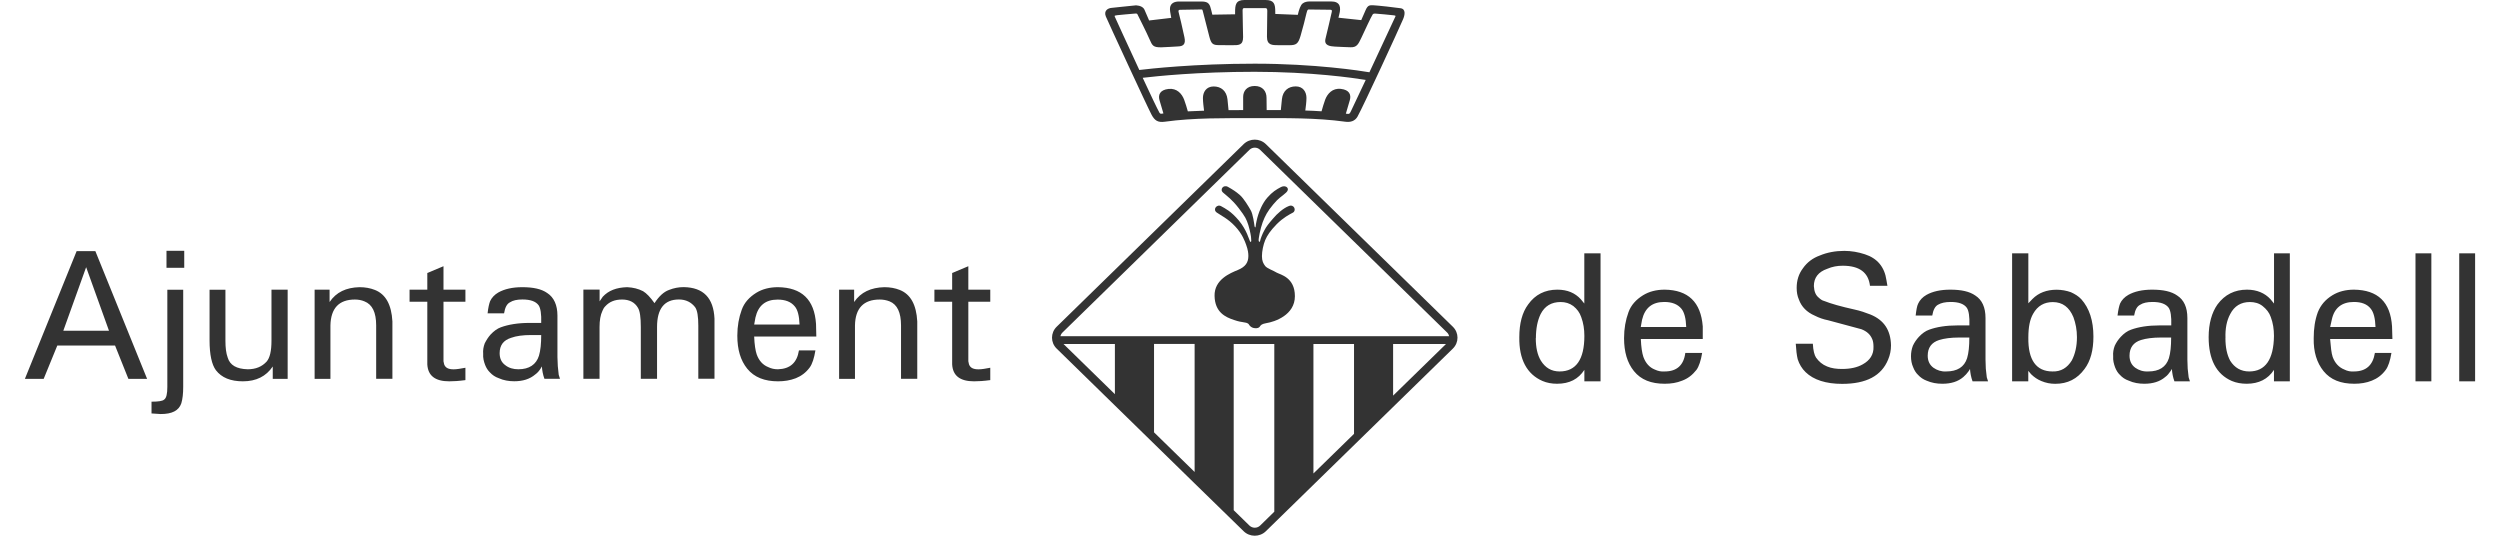 <?xml version="1.0" encoding="UTF-8" standalone="no"?> <svg xmlns="http://www.w3.org/2000/svg" xmlns:xlink="http://www.w3.org/1999/xlink" xmlns:serif="http://www.serif.com/" width="100%" height="100%" viewBox="0 0 210 45" version="1.1" xml:space="preserve" style="fill-rule:evenodd;clip-rule:evenodd;stroke-linejoin:round;stroke-miterlimit:2;"> <g> <path d="M105.499,27.568C105.198,27.583 104.99,27.421 104.873,27.207C104.623,27.019 104.399,27.136 103.667,26.881C102.934,26.642 102.053,26.235 102.023,24.856C101.992,23.476 103.346,22.942 103.982,22.677C104.634,22.408 104.863,22.036 104.863,21.497C104.863,21.278 104.832,20.983 104.674,20.555C104.578,20.291 104.359,19.654 103.748,19.008C103.142,18.362 102.567,18.107 102.206,17.853C101.835,17.583 102.237,17.115 102.583,17.324C102.929,17.522 103.392,17.726 104.069,18.53C104.73,19.329 104.919,20.123 104.99,20.245C105.046,20.387 105.107,20.316 105.107,20.214C105.107,20.133 105.092,20.118 105.092,19.99C105.092,19.878 105.02,19.436 104.863,18.911C104.69,18.392 104.628,18.245 104.053,17.486C103.473,16.738 103.066,16.469 102.751,16.189C102.42,15.924 102.766,15.476 103.153,15.7C103.544,15.924 103.829,16.097 104.16,16.392C104.491,16.687 104.888,17.359 105.061,17.665C105.249,17.975 105.361,18.845 105.377,18.978C105.392,19.115 105.473,19.171 105.483,18.962C105.483,18.861 105.595,18.316 105.692,18.036C105.779,17.766 106.023,17.095 106.456,16.601C106.873,16.123 107.214,15.914 107.616,15.705C108.018,15.507 108.415,15.843 108.013,16.194C107.611,16.56 107.438,16.586 106.949,17.176C106.456,17.766 106.267,18.138 106.064,18.672C105.865,19.207 105.697,20.102 105.728,20.214C105.743,20.342 105.835,20.367 105.86,20.194C105.87,20.107 106.033,19.644 106.206,19.349C106.364,19.039 106.567,18.784 106.929,18.367C107.275,17.945 107.814,17.476 108.262,17.308C108.695,17.125 108.924,17.675 108.608,17.858C108.293,18.026 107.794,18.28 107.244,18.83C106.695,19.395 106.45,19.772 106.277,20.169C106.12,20.55 106.003,21.1 106.003,21.517C106.003,21.934 106.12,22.138 106.277,22.347C106.45,22.56 106.954,22.718 107.244,22.901C107.545,23.069 108.771,23.293 108.771,24.881C108.771,26.469 107.076,27.034 106.359,27.146C105.636,27.273 106.023,27.533 105.489,27.578L105.499,27.568ZM96.939,28.891L96.939,36.317L100.348,39.645L100.348,28.891L96.939,28.891ZM93.651,33.11L93.651,28.896L89.335,28.896L93.651,33.11ZM103.631,28.896L103.631,42.856L104.954,44.149C105.204,44.388 105.601,44.388 105.85,44.149L107.041,42.983L107.041,28.896L103.631,28.896ZM103.631,43.808L100.343,40.602L88.755,29.278C88.241,28.774 88.241,27.955 88.755,27.451L104.466,12.107C104.98,11.603 105.819,11.603 106.333,12.107L122.044,27.451C122.558,27.955 122.558,28.774 122.044,29.278L106.333,44.622C105.819,45.126 104.98,45.126 104.466,44.622L103.631,43.808ZM110.328,28.896L110.328,39.772L113.738,36.444L113.738,28.896L110.328,28.896ZM117.021,28.896L117.021,33.232L121.464,28.896L117.021,28.896ZM89.249,27.93C89.157,28.021 89.101,28.128 89.076,28.24L121.728,28.24C121.703,28.128 121.647,28.016 121.555,27.93L105.85,12.586C105.601,12.341 105.204,12.341 104.954,12.586L89.249,27.93ZM107.59,9.242C107.611,9.018 107.641,8.672 107.682,8.326C107.758,7.629 108.216,7.257 108.842,7.257C109.468,7.257 109.743,7.736 109.743,8.229C109.743,8.535 109.687,8.988 109.646,9.283C110.104,9.298 110.557,9.318 111.01,9.349C111.092,9.059 111.209,8.652 111.316,8.367C111.504,7.878 111.921,7.384 112.634,7.466C113.346,7.547 113.514,7.954 113.387,8.407C113.311,8.687 113.153,9.206 113.051,9.552L113.082,9.552C113.382,9.598 113.367,9.552 113.484,9.329C113.56,9.186 114.084,8.066 114.72,6.713C113.718,6.55 110.166,6.031 105.387,6.031C100.608,6.031 97.132,6.402 95.987,6.535C96.638,7.934 97.219,9.161 97.397,9.471C97.468,9.593 97.565,9.552 97.697,9.532L97.728,9.532C97.626,9.181 97.478,8.687 97.397,8.412C97.27,7.965 97.437,7.552 98.15,7.471C98.862,7.39 99.28,7.878 99.468,8.372C99.575,8.657 99.697,9.064 99.778,9.354C100.221,9.329 100.684,9.313 101.142,9.298C101.102,9.003 101.046,8.545 101.046,8.234C101.046,7.746 101.321,7.262 101.946,7.262C102.572,7.262 103.025,7.634 103.107,8.331C103.148,8.682 103.178,9.028 103.198,9.252C103.662,9.247 104.079,9.247 104.425,9.247L104.425,8.138C104.425,7.669 104.72,7.222 105.392,7.222C106.064,7.222 106.389,7.669 106.389,8.219C106.389,8.53 106.389,8.947 106.4,9.247L107.575,9.247L107.59,9.242ZM104.527,0.677C104.349,0.677 104.379,0.865 104.379,0.967C104.379,1.618 104.42,2.748 104.42,3.115C104.42,3.822 104.043,3.797 103.478,3.797C102.913,3.797 102.751,3.791 102.405,3.791C101.875,3.791 101.743,3.685 101.585,3.079C101.407,2.402 101.102,1.186 101.056,1.013C101.005,0.845 101.036,0.779 100.857,0.794C100.679,0.809 99.315,0.809 99.112,0.824C99,0.835 98.959,0.875 99.015,1.074C99.117,1.435 99.29,2.209 99.493,3.135C99.621,3.72 99.382,3.883 98.979,3.898C98.404,3.929 98.242,3.949 97.534,3.975C96.883,3.98 96.796,3.847 96.567,3.313C96.303,2.702 95.661,1.44 95.575,1.262C95.554,1.226 95.549,1.125 95.397,1.135C94.923,1.176 94.073,1.247 93.839,1.277C93.544,1.318 93.626,1.338 93.682,1.486C93.717,1.567 94.73,3.791 95.702,5.878C96.547,5.776 100.354,5.349 105.402,5.349C110.451,5.349 114.329,5.949 115.031,6.071C116.023,3.944 117.138,1.552 117.189,1.44C117.224,1.369 117.285,1.308 117.087,1.288C116.853,1.262 115.713,1.145 115.499,1.14C115.357,1.135 115.316,1.201 115.295,1.232C115.163,1.43 114.654,2.54 114.354,3.176C114.089,3.741 113.957,3.985 113.448,3.97C113.056,3.954 112.629,3.944 112.125,3.914C111.723,3.888 111.199,3.832 111.341,3.252C111.473,2.728 111.809,1.282 111.84,1.13C111.87,0.977 111.957,0.819 111.728,0.819C111.468,0.819 110.14,0.804 110.018,0.799C109.896,0.794 109.825,0.753 109.743,1.115C109.641,1.552 109.448,2.336 109.249,3.003C109.061,3.649 108.903,3.797 108.333,3.797L107.417,3.797C106.847,3.797 106.425,3.797 106.425,3.084C106.425,2.718 106.45,1.69 106.45,1.038C106.45,0.931 106.486,0.682 106.303,0.682L104.537,0.682L104.527,0.677ZM112.42,1.486L114.344,1.69C114.512,1.323 114.649,1.003 114.705,0.865C114.893,0.422 115.056,0.433 115.357,0.443C115.657,0.453 117.25,0.626 117.652,0.692C118.11,0.758 118.008,1.272 117.855,1.623C117.489,2.484 114.537,8.886 114.033,9.792C113.814,10.178 113.433,10.285 113,10.224C110.578,9.888 107.916,9.919 105.468,9.924L105.377,9.924C102.929,9.924 100.262,9.888 97.845,10.224C97.254,10.306 96.995,10.122 96.735,9.644C96.409,9.044 93.061,1.796 92.893,1.389C92.694,0.906 93.061,0.687 93.366,0.662C93.661,0.636 94.705,0.514 95.432,0.448C95.799,0.473 96.033,0.606 96.13,0.804C96.221,0.997 96.364,1.344 96.526,1.72L98.384,1.501C98.308,1.125 98.257,0.804 98.282,0.651C98.333,0.26 98.664,0.127 99.03,0.127L100.934,0.127C101.56,0.127 101.626,0.382 101.753,0.886C101.763,0.942 101.794,1.064 101.835,1.232L103.748,1.201L103.748,1.033C103.748,0.397 103.804,-0 104.537,-0L106.303,-0C107.036,-0 107.122,0.351 107.122,0.987L107.122,1.171L109.015,1.247C109.117,0.804 109.244,0.427 109.423,0.29C109.59,0.158 109.814,0.122 110.023,0.122L111.82,0.122C112.583,0.122 112.659,0.616 112.496,1.216C112.476,1.288 112.456,1.384 112.43,1.486L112.42,1.486Z" style="fill:#333;fill-rule:nonzero;"></path> <path d="M78.49,24.331L79.981,24.331L79.981,22.932L81.34,22.362L81.34,24.331L83.183,24.331L83.183,25.344L81.34,25.344L81.34,30.347L81.396,30.606C81.503,30.891 81.742,31.024 82.195,31.024C82.46,31.024 82.786,30.968 83.183,30.891L83.183,31.93C82.623,32.006 82.17,32.031 81.819,32.031C80.648,32.031 80.032,31.563 79.981,30.606L79.981,25.344L78.49,25.344L78.49,24.331ZM70.485,24.331L71.747,24.331L71.747,25.37C72.307,24.54 73.162,24.153 74.282,24.123C74.76,24.123 75.187,24.199 75.584,24.357C76.49,24.718 76.974,25.599 77.05,26.998L77.05,31.818L75.686,31.818L75.686,27.334C75.686,26.245 75.366,25.573 74.724,25.314C74.46,25.212 74.195,25.161 73.9,25.161C72.541,25.161 71.844,25.889 71.818,27.339L71.818,31.823L70.485,31.823L70.485,24.331ZM63.35,27.263L67.162,27.263C67.136,26.535 67.004,26.016 66.76,25.736C66.439,25.344 65.961,25.166 65.319,25.166C64.307,25.166 63.691,25.66 63.457,26.673L63.35,27.268L63.35,27.263ZM63.35,28.271C63.375,28.942 63.457,29.461 63.564,29.772C63.752,30.291 64.068,30.652 64.526,30.835C64.795,30.968 65.055,31.019 65.35,31.019C66.363,30.988 66.948,30.474 67.111,29.436L68.495,29.436C68.388,30.082 68.231,30.576 68.017,30.866C67.696,31.304 67.299,31.589 66.846,31.772C66.368,31.955 65.884,32.031 65.35,32.031C64.23,32.031 63.355,31.696 62.765,30.968C62.205,30.271 61.935,29.365 61.935,28.194C61.935,27.39 62.067,26.667 62.307,26.016C62.52,25.421 62.948,24.952 63.533,24.591C64.037,24.281 64.653,24.123 65.345,24.123C67.345,24.148 68.409,25.161 68.546,27.207L68.571,28.271L63.35,28.271ZM50.367,24.331L50.367,25.314L50.632,24.927C51.11,24.408 51.777,24.148 52.683,24.123C53.192,24.148 53.614,24.255 54.016,24.459C54.312,24.637 54.632,24.973 54.978,25.466C55.35,24.896 55.752,24.51 56.205,24.352C56.602,24.194 57.004,24.118 57.431,24.118C59.085,24.143 59.935,25.024 60.017,26.764L60.017,31.813L58.658,31.813L58.658,27.36C58.658,26.581 58.576,26.062 58.388,25.802C58.067,25.39 57.614,25.156 57.029,25.156C55.803,25.156 55.192,25.935 55.192,27.466L55.192,31.818L53.828,31.818L53.828,27.466C53.828,26.662 53.752,26.118 53.589,25.858C53.319,25.39 52.866,25.161 52.256,25.161C51.645,25.161 51.192,25.344 50.841,25.731C50.734,25.833 50.652,25.991 50.602,26.118C50.439,26.454 50.362,26.922 50.362,27.466L50.362,31.818L49.004,31.818L49.004,24.326L50.362,24.326L50.367,24.331ZM44.612,28.143C43.919,28.143 43.36,28.22 42.932,28.377C42.291,28.581 41.97,28.998 41.97,29.67C41.97,30.113 42.128,30.449 42.449,30.678C42.744,30.912 43.115,31.019 43.543,31.019C44.449,31.019 45.039,30.627 45.273,29.879C45.405,29.436 45.461,28.866 45.461,28.143L44.606,28.143L44.612,28.143ZM40.957,26.332C41.008,25.838 41.09,25.502 41.171,25.293C41.304,25.008 41.543,24.749 41.863,24.566C42.372,24.281 43.039,24.123 43.863,24.123C44.795,24.123 45.492,24.275 45.97,24.616C46.53,24.978 46.825,25.629 46.825,26.51L46.825,30.006L46.856,30.759C46.881,31.07 46.907,31.304 46.932,31.482L47.039,31.818L45.731,31.818C45.599,31.456 45.543,31.115 45.517,30.779L45.411,30.963C45.278,31.166 45.146,31.324 44.958,31.456C44.505,31.843 43.919,32.026 43.197,32.026C42.744,32.026 42.291,31.95 41.894,31.767C41.599,31.665 41.36,31.507 41.146,31.273C40.983,31.115 40.851,30.912 40.749,30.652C40.642,30.367 40.561,30.057 40.586,29.721C40.561,29.411 40.611,29.126 40.718,28.841C40.851,28.581 41.008,28.321 41.222,28.087C41.492,27.802 41.782,27.594 42.072,27.492C42.713,27.258 43.512,27.125 44.474,27.125L45.461,27.125C45.487,26.377 45.405,25.884 45.248,25.65C45.008,25.314 44.556,25.156 43.884,25.156C43.431,25.156 43.085,25.232 42.846,25.39C42.581,25.517 42.418,25.833 42.342,26.321L40.952,26.321L40.957,26.332ZM34.403,24.331L35.894,24.331L35.894,22.932L37.253,22.362L37.253,24.331L39.095,24.331L39.095,25.344L37.253,25.344L37.253,30.347L37.309,30.606C37.415,30.891 37.655,31.024 38.108,31.024C38.347,31.024 38.693,30.968 39.095,30.891L39.095,31.93C38.535,32.006 38.082,32.031 37.731,32.031C36.56,32.031 35.945,31.563 35.894,30.606L35.894,25.344L34.403,25.344L34.403,24.331ZM26.428,24.331L27.685,24.331L27.685,25.37C28.245,24.54 29.074,24.153 30.194,24.123C30.672,24.123 31.1,24.199 31.497,24.357C32.403,24.718 32.886,25.599 32.962,26.998L32.962,31.818L31.598,31.818L31.598,27.334C31.598,26.245 31.278,25.573 30.611,25.314C30.372,25.212 30.107,25.161 29.812,25.161C28.479,25.161 27.787,25.889 27.756,27.339L27.756,31.823L26.428,31.823L26.428,24.331ZM18.936,24.331L18.936,28.632C18.936,29.202 18.992,29.67 19.125,30.031C19.313,30.678 19.873,30.993 20.804,31.019C21.471,31.019 22,30.81 22.402,30.367C22.667,30.057 22.804,29.487 22.804,28.632L22.804,24.331L24.163,24.331L24.163,31.823L22.911,31.823L22.911,30.785C22.351,31.614 21.522,32.031 20.402,32.031C19.364,32.031 18.616,31.721 18.137,31.1C17.791,30.632 17.603,29.802 17.603,28.586L17.603,24.337L18.936,24.337L18.936,24.331ZM15.476,22.494L13.985,22.494L13.985,21.069L15.476,21.069L15.476,22.494ZM12.728,33.741C13.287,33.741 13.659,33.691 13.791,33.563C13.98,33.431 14.056,33.07 14.056,32.5L14.056,24.337L15.389,24.337L15.389,32.5C15.389,33.07 15.338,33.512 15.232,33.874C15.018,34.495 14.458,34.78 13.496,34.78L12.728,34.729L12.728,33.741ZM5.318,27.782L9.155,27.782L7.236,22.443L5.318,27.782ZM6.437,21.095L8.01,21.095L12.356,31.823L10.784,31.823L9.664,29.024L4.814,29.024L3.669,31.823L2.091,31.823L6.437,21.095Z" style="fill:#333;fill-rule:nonzero;"></path> <path d="M206.575,21.278L207.909,21.278L207.909,32.031L206.575,32.031L206.575,21.278ZM202.901,21.278L204.234,21.278L204.234,32.031L202.901,32.031L202.901,21.278ZM195.73,27.466L199.542,27.466C199.517,26.739 199.384,26.225 199.145,25.935C198.85,25.548 198.372,25.365 197.73,25.365C196.718,25.365 196.076,25.858 195.868,26.866L195.735,27.461L195.73,27.466ZM195.73,28.479C195.786,29.151 195.837,29.67 195.944,29.98C196.132,30.5 196.473,30.866 196.931,31.044C197.171,31.171 197.466,31.227 197.73,31.202C198.743,31.202 199.328,30.683 199.491,29.645L200.881,29.645C200.774,30.291 200.616,30.785 200.402,31.07C200.082,31.507 199.685,31.797 199.232,31.975C198.779,32.159 198.27,32.235 197.766,32.235C196.616,32.235 195.766,31.899 195.176,31.171C194.616,30.474 194.326,29.568 194.351,28.403C194.351,27.599 194.458,26.876 194.697,26.225C194.936,25.629 195.333,25.161 195.924,24.8C196.428,24.489 197.043,24.331 197.735,24.331C199.736,24.357 200.799,25.37 200.931,27.416L200.962,28.474L195.735,28.474L195.73,28.479ZM186.936,28.403C186.936,29.181 187.068,29.802 187.333,30.296C187.705,30.891 188.239,31.202 188.931,31.202C190.295,31.202 190.987,30.189 191.013,28.22C191.013,27.65 190.931,27.131 190.748,26.637C190.616,26.25 190.376,25.965 190.056,25.706C189.761,25.471 189.389,25.37 188.992,25.37C188.244,25.37 187.684,25.706 187.338,26.382C187.043,26.927 186.911,27.599 186.941,28.403L186.936,28.403ZM191.013,21.278L192.346,21.278L192.346,32.031L191.013,32.031L191.013,31.07C190.509,31.848 189.735,32.235 188.722,32.235C188.27,32.235 187.842,32.159 187.471,32.001C186.163,31.431 185.526,30.184 185.526,28.321C185.526,27.181 185.791,26.25 186.269,25.573C186.885,24.744 187.71,24.331 188.748,24.331C189.577,24.331 190.244,24.616 190.723,25.136L191.018,25.497L191.018,21.273L191.013,21.278ZM181.521,28.352C180.829,28.352 180.269,28.428 179.842,28.561C179.201,28.764 178.88,29.207 178.88,29.879C178.88,30.321 179.043,30.657 179.363,30.891C179.659,31.1 180.025,31.227 180.458,31.202C181.363,31.202 181.949,30.835 182.188,30.087C182.32,29.65 182.376,29.08 182.376,28.352L181.521,28.352ZM177.872,26.51C177.928,26.041 178.005,25.706 178.086,25.497C178.218,25.212 178.458,24.952 178.783,24.769C179.287,24.484 179.954,24.331 180.778,24.331C181.71,24.331 182.407,24.484 182.885,24.825C183.445,25.186 183.74,25.807 183.74,26.718L183.74,30.215L183.766,30.968C183.796,31.278 183.822,31.512 183.847,31.696L183.954,32.031L182.651,32.031C182.519,31.67 182.463,31.334 182.437,30.993L182.33,31.171C182.198,31.355 182.066,31.538 181.877,31.67C181.425,32.057 180.839,32.235 180.117,32.235C179.664,32.235 179.211,32.159 178.814,31.975C178.519,31.874 178.279,31.716 178.066,31.482C177.903,31.329 177.771,31.12 177.669,30.861C177.562,30.571 177.48,30.26 177.506,29.925C177.48,29.619 177.531,29.329 177.638,29.044C177.771,28.759 177.933,28.525 178.147,28.291C178.412,28.006 178.707,27.797 179.002,27.695C179.638,27.461 180.442,27.334 181.399,27.334L182.386,27.334C182.412,26.581 182.33,26.092 182.173,25.858C181.933,25.522 181.475,25.365 180.814,25.365C180.361,25.365 180.015,25.441 179.776,25.599C179.506,25.731 179.348,26.036 179.267,26.505L177.882,26.505L177.872,26.51ZM170.381,28.352C170.35,30.245 171.048,31.202 172.406,31.202C173.124,31.227 173.658,30.891 174.035,30.271C174.305,29.751 174.463,29.105 174.463,28.327C174.463,27.706 174.356,27.161 174.167,26.642C173.821,25.812 173.261,25.375 172.437,25.375C171.719,25.375 171.16,25.685 170.783,26.357C170.513,26.825 170.381,27.472 170.381,28.352ZM169.017,21.278L170.381,21.278L170.381,25.477L170.727,25.115C171.236,24.596 171.928,24.337 172.753,24.337C173.18,24.337 173.582,24.413 173.954,24.545C174.3,24.703 174.595,24.881 174.834,25.141C175.501,25.889 175.847,26.927 175.847,28.276C175.847,29.416 175.608,30.321 175.099,30.998C174.488,31.828 173.684,32.24 172.646,32.24C172.218,32.24 171.847,32.164 171.47,32.006C171.149,31.874 170.885,31.696 170.615,31.436L170.376,31.151L170.376,32.031L169.017,32.031L169.017,21.278ZM164.569,28.352C163.877,28.352 163.317,28.428 162.89,28.561C162.248,28.764 161.928,29.207 161.928,29.879C161.928,30.321 162.091,30.657 162.411,30.891C162.706,31.1 163.078,31.227 163.475,31.202C164.406,31.202 164.997,30.835 165.236,30.087C165.368,29.65 165.424,29.08 165.424,28.352L164.569,28.352ZM160.915,26.51C160.971,26.041 161.022,25.706 161.129,25.497C161.261,25.212 161.5,24.952 161.826,24.769C162.33,24.484 162.997,24.331 163.821,24.331C164.752,24.331 165.444,24.484 165.928,24.825C166.488,25.186 166.783,25.807 166.783,26.718L166.783,30.215L166.808,30.968C166.839,31.278 166.864,31.512 166.89,31.696L166.997,32.031L165.694,32.031C165.562,31.67 165.506,31.334 165.48,30.993L165.373,31.171C165.241,31.355 165.078,31.538 164.92,31.67C164.467,32.057 163.882,32.235 163.159,32.235C162.681,32.235 162.254,32.159 161.831,31.975C161.561,31.874 161.322,31.716 161.108,31.482C160.946,31.329 160.813,31.12 160.711,30.861C160.579,30.571 160.523,30.26 160.523,29.925C160.523,29.619 160.574,29.329 160.681,29.044C160.813,28.759 160.976,28.525 161.19,28.291C161.46,28.006 161.75,27.797 162.045,27.695C162.681,27.461 163.485,27.334 164.442,27.334L165.429,27.334C165.455,26.581 165.373,26.092 165.215,25.858C164.976,25.522 164.523,25.365 163.857,25.365C163.404,25.365 163.058,25.441 162.788,25.599C162.549,25.731 162.386,26.036 162.31,26.505L160.925,26.505L160.915,26.51ZM152.279,28.866C152.304,29.436 152.411,29.828 152.543,30.031C152.783,30.367 153.078,30.627 153.48,30.785C153.851,30.942 154.279,30.993 154.732,30.993C155.429,30.993 156.014,30.866 156.467,30.606C157.078,30.271 157.398,29.772 157.373,29.131C157.373,28.896 157.348,28.662 157.266,28.484C157.103,28.092 156.813,27.833 156.36,27.655L153.561,26.902C153.164,26.825 152.788,26.693 152.442,26.515C151.775,26.23 151.322,25.762 151.108,25.166C150.976,24.856 150.92,24.545 150.92,24.184C150.92,23.563 151.083,23.018 151.454,22.525C151.8,22.031 152.284,21.67 152.869,21.461C153.485,21.202 154.177,21.074 154.92,21.074C155.51,21.074 156.096,21.176 156.65,21.359C157.689,21.695 158.304,22.423 158.462,23.538L158.543,24.006L157.078,24.006C156.945,22.891 156.197,22.321 154.788,22.321C154.335,22.321 153.907,22.398 153.485,22.581C152.737,22.84 152.365,23.329 152.365,24.031C152.391,24.499 152.523,24.81 152.793,25.019C152.925,25.146 153.088,25.253 153.22,25.278C153.805,25.512 154.63,25.746 155.78,26.001C156.258,26.103 156.711,26.26 157.113,26.418C158.259,26.886 158.818,27.736 158.844,29.008C158.844,29.426 158.767,29.813 158.605,30.199C158.045,31.573 156.767,32.245 154.737,32.245C153.378,32.245 152.34,31.909 151.673,31.263C151.352,30.953 151.139,30.586 151.006,30.174C150.925,29.838 150.874,29.395 150.844,28.876L152.284,28.876L152.279,28.866ZM137.83,27.466L141.642,27.466C141.617,26.739 141.479,26.225 141.24,25.935C140.92,25.548 140.441,25.365 139.8,25.365C138.787,25.365 138.171,25.858 137.932,26.866L137.825,27.461L137.83,27.466ZM137.83,28.479C137.856,29.151 137.937,29.67 138.044,29.98C138.232,30.5 138.553,30.866 139.006,31.044C139.276,31.171 139.54,31.227 139.836,31.202C140.848,31.202 141.434,30.683 141.566,29.645L142.981,29.645C142.874,30.291 142.711,30.785 142.502,31.07C142.156,31.507 141.78,31.797 141.301,31.975C140.848,32.159 140.37,32.235 139.836,32.235C138.691,32.235 137.836,31.899 137.25,31.171C136.69,30.474 136.421,29.568 136.421,28.403C136.421,27.599 136.553,26.876 136.792,26.225C137.006,25.629 137.433,25.161 138.019,24.8C138.523,24.489 139.138,24.331 139.831,24.331C141.805,24.357 142.869,25.37 143.032,27.416L143.032,28.474L137.83,28.474L137.83,28.479ZM129.006,28.403C129.006,29.181 129.138,29.802 129.433,30.296C129.805,30.891 130.314,31.202 131.006,31.202C132.39,31.202 133.087,30.189 133.087,28.22C133.087,27.65 133.006,27.131 132.823,26.637C132.69,26.25 132.477,25.965 132.156,25.706C131.835,25.471 131.489,25.37 131.092,25.37C130.319,25.37 129.759,25.706 129.413,26.382C129.148,26.927 129.016,27.599 129.016,28.403L129.006,28.403ZM133.087,21.278L134.446,21.278L134.446,32.031L133.087,32.031L133.087,31.07C132.578,31.848 131.835,32.235 130.792,32.235C130.339,32.235 129.937,32.159 129.566,32.001C128.258,31.431 127.591,30.184 127.622,28.321C127.622,27.181 127.861,26.25 128.365,25.573C128.955,24.744 129.779,24.331 130.818,24.331C131.673,24.331 132.309,24.616 132.787,25.136L133.082,25.497L133.082,21.273L133.087,21.278Z" style="fill:#333;fill-rule:nonzero;"></path> </g> </svg> 